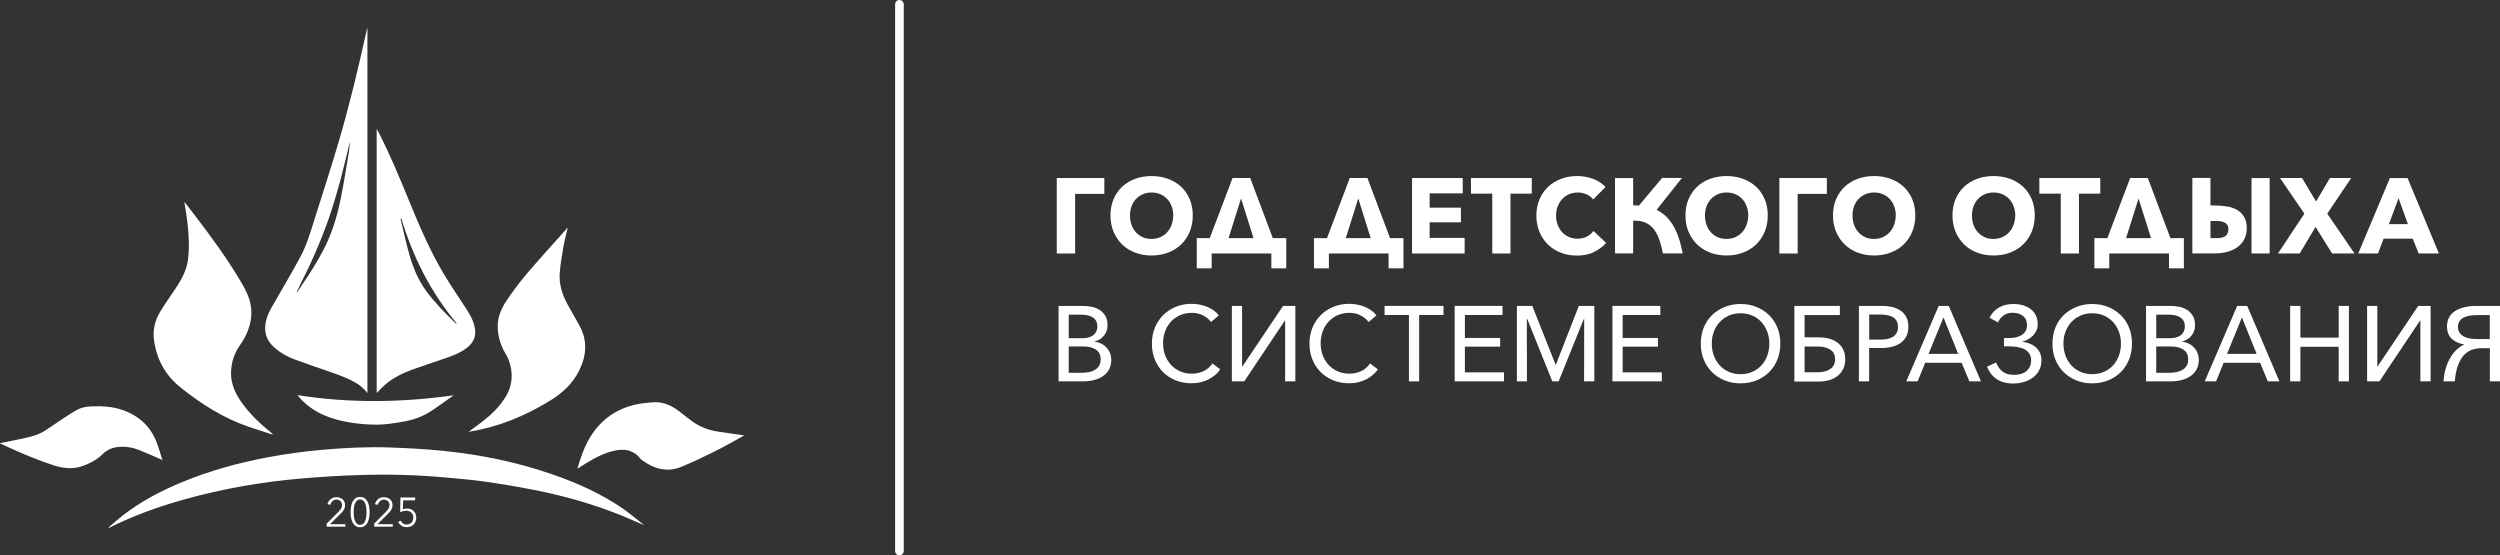 <?xml version="1.0" encoding="UTF-8"?>
<svg id="Layer_2" data-name="Layer 2" xmlns="http://www.w3.org/2000/svg" viewBox="0 0 288.57 64.1">
  <rect x="0" y="0" width="288.57" height="64.1" fill="#333333" stroke="none"/>
  <defs>
    <style>
      .cls-1 {
        fill: none;
        stroke: #fff;
        stroke-linecap: round;
        stroke-linejoin: round;
      }

      .cls-2 {
        fill: #fff;
        stroke-width: 0px;
      }
    </style>
  </defs>
  <g id="_Слой_1" data-name="Слой 1">
    <g>
      <path class="cls-2" d="M39.84,60.79h-2.13v-.35l1.37-1.38c.05-.05.1-.1.15-.16.05-.06.09-.12.13-.18.04-.06.07-.13.09-.2.02-.07.03-.14.03-.22,0-.1-.02-.19-.05-.26-.03-.08-.08-.15-.14-.2-.06-.05-.13-.1-.21-.13-.08-.03-.16-.04-.25-.04-.18,0-.33.06-.45.17-.12.11-.2.25-.24.43l-.34-.07c.02-.12.07-.22.13-.32.06-.1.14-.19.23-.26.09-.07.19-.13.3-.17.11-.04.24-.06.37-.06s.26.02.38.06c.12.04.23.1.32.17.09.08.16.17.22.29.05.12.08.25.08.4,0,.11-.02.21-.04.3-.03.09-.07.18-.12.26s-.11.16-.17.23c-.07.07-.14.15-.21.22l-1.2,1.19h1.77v.3Z"/>
      <path class="cls-2" d="M41.57,57.36c.21,0,.38.05.52.15.14.1.25.24.34.4s.15.35.18.56c.04.21.05.42.05.64s-.02.43-.05.64c-.04.21-.1.4-.18.56-.08.17-.2.3-.34.4-.14.1-.31.15-.52.15s-.39-.05-.53-.15c-.14-.1-.25-.23-.34-.4-.08-.17-.14-.35-.18-.56-.03-.21-.05-.42-.05-.64s.02-.43.05-.64c.03-.21.09-.4.18-.56s.2-.3.34-.4c.14-.1.31-.15.53-.15M41.57,57.65c-.15,0-.27.05-.37.14-.1.09-.18.21-.23.35-.06.14-.1.3-.12.47-.02.17-.03.35-.03.51s.01.34.03.51c.02.17.06.33.12.47.06.14.13.25.23.35.1.09.22.13.37.13s.27-.04.36-.13c.1-.09.18-.2.23-.35.06-.14.1-.3.12-.47.02-.17.03-.34.03-.51s-.01-.34-.03-.51c-.02-.17-.06-.33-.12-.47-.06-.14-.13-.26-.23-.35-.1-.09-.22-.14-.36-.14"/>
      <path class="cls-2" d="M45.32,60.79h-2.13v-.35l1.37-1.38c.05-.05.1-.1.15-.16.05-.06.09-.12.13-.18.04-.06.07-.13.09-.2.02-.07.03-.14.03-.22,0-.1-.02-.19-.05-.26-.03-.08-.08-.15-.14-.2-.06-.05-.13-.1-.21-.13-.08-.03-.16-.04-.25-.04-.18,0-.33.06-.45.17-.12.11-.2.25-.24.43l-.34-.07c.02-.12.07-.22.13-.32.06-.1.14-.19.23-.26.09-.07.19-.13.3-.17.11-.04.24-.06.37-.06s.26.02.38.06c.12.04.23.1.32.17.09.08.16.17.22.29.05.12.08.25.08.4,0,.11-.02.21-.04.3-.03.09-.07.18-.12.26s-.11.16-.17.23c-.07.07-.14.15-.21.22l-1.2,1.19h1.77v.3Z"/>
      <path class="cls-2" d="M47.92,57.75h-1.39l-.02,1.03c.07-.02.15-.04.23-.06.08-.01.16-.02.23-.02.16,0,.3.02.43.07.13.05.25.12.34.22.1.09.17.2.23.33.05.13.08.27.08.42,0,.16-.03.31-.08.45-.05.14-.13.25-.22.35-.1.1-.21.18-.35.23-.14.06-.29.08-.45.08-.24,0-.45-.05-.61-.17-.17-.11-.3-.26-.39-.44l.31-.14c.06.14.15.25.27.33.12.08.26.12.4.12.11,0,.22-.02.31-.06.1-.04.18-.09.25-.17.07-.07.12-.15.16-.25.04-.1.06-.2.06-.32,0-.12-.02-.23-.06-.33-.04-.1-.1-.18-.17-.25-.07-.07-.16-.12-.26-.16-.1-.04-.21-.06-.33-.06s-.24.02-.36.05c-.12.03-.23.08-.34.14l.03-1.72h1.7v.3Z"/>
      <path class="cls-2" d="M42.41,3.16v42.22c-.36-.49-.77-.85-1.24-1.13-.89-.54-1.86-.9-2.84-1.24-1.46-.51-2.92-1-4.37-1.54-.8-.3-1.54-.71-2.19-1.27-1.12-.94-1.4-2.11-.97-3.49.25-.81.72-1.51,1.14-2.24.91-1.59,1.84-3.17,2.71-4.78.74-1.36,1.17-2.84,1.63-4.3.95-3.02,1.94-6.04,2.83-9.08,1.25-4.25,2.28-8.56,3.23-12.88.01-.06.03-.12.07-.25M40.4,16.49s-.02,0-.04,0c-.37,1.49-.71,2.98-1.11,4.46-.41,1.48-.84,2.96-1.35,4.41-.51,1.45-1.09,2.87-1.71,4.28-.61,1.39-1.32,2.75-1.98,4.12.08-.04.14-.11.18-.17.37-.54.74-1.09,1.1-1.64.84-1.3,1.65-2.61,2.29-4.03.73-1.61,1.21-3.31,1.56-5.03.36-1.79.64-3.59.94-5.39.06-.33.08-.66.11-1"/>
      <path class="cls-2" d="M43.48,45.35V14.87c.09.17.15.29.22.41,1.32,2.56,2.42,5.22,3.51,7.88,1.2,2.92,2.43,5.81,4.05,8.52.84,1.4,1.77,2.74,2.65,4.11.43.67.8,1.37.92,2.19.12.82-.16,1.49-.77,2.03-.67.58-1.48.92-2.3,1.22-1.39.49-2.8.94-4.19,1.44-1.14.42-2.23.95-3.15,1.76-.33.29-.62.62-.94.93M46.34,25.19s-.05.02-.08.03c0,.05,0,.1,0,.14.33,1.36.62,2.74,1.01,4.09.42,1.46,1,2.87,1.91,4.12,1,1.37,2.19,2.56,3.4,3.74.02.02.05.03.07.05.02-.01.04-.03.06-.04-2.99-3.59-5.06-7.67-6.39-12.13"/>
      <path class="cls-2" d="M21.3,23.32c.41.53.81,1.04,1.2,1.55,1.82,2.39,3.61,4.81,5.15,7.39.45.76.9,1.52,1.15,2.37.4,1.35.22,2.66-.35,3.92-.25.56-.6,1.07-.94,1.59-.5.76-.74,1.6-.82,2.5-.15,1.62.52,2.95,1.47,4.18.91,1.19,1.99,2.21,3.16,3.14.07.06.14.11.19.22-.94-.31-1.88-.6-2.81-.92-2.91-1-5.47-2.62-7.85-4.53-1.75-1.39-2.77-3.24-3.07-5.46-.16-1.18.1-2.29.71-3.29.59-.97,1.25-1.89,1.88-2.84.63-.96,1.16-1.96,1.32-3.11.09-.67.12-1.34.11-2.02-.03-1.56-.24-3.1-.51-4.63,0-.01,0-.03.02-.07"/>
      <path class="cls-2" d="M74.36,60.63c-.89-.38-1.74-.77-2.6-1.12-3.27-1.32-6.65-2.28-10.11-2.96-1.93-.38-3.88-.7-5.84-.98-1.5-.21-3.01-.33-4.52-.47-3.23-.29-6.46-.37-9.7-.27-2.19.06-4.38.2-6.56.38-4.7.39-9.33,1.19-13.87,2.47-2.91.81-5.75,1.84-8.46,3.19-.04.02-.08.04-.13.06-.01-.02-.02-.03-.04-.05.55-.46,1.09-.95,1.65-1.39,2.1-1.63,4.44-2.85,6.89-3.86,3.15-1.3,6.42-2.2,9.76-2.83,2.14-.41,4.3-.7,6.47-.89,2.54-.22,5.1-.35,7.65-.26,2.07.07,4.15.18,6.21.39,4.33.44,8.58,1.31,12.7,2.75,2.83.98,5.55,2.21,8.03,3.91.81.56,1.56,1.21,2.34,1.82.03.03.06.07.11.12"/>
      <path class="cls-2" d="M54.05,49.87c.58-.43,1.16-.83,1.71-1.27.97-.76,1.85-1.61,2.52-2.66.91-1.41,1-2.91.41-4.46-.16-.4-.42-.76-.61-1.15-.39-.81-.61-1.66-.63-2.57-.02-1.11.37-2.07.97-2.98.92-1.4,1.96-2.71,3.06-3.97,1.26-1.45,2.55-2.86,3.83-4.29.06-.07.1-.15.15-.22l.05.05c-.16.72-.35,1.43-.48,2.16-.17.95-.32,1.9-.41,2.85-.14,1.39.27,2.67.94,3.87.43.78.87,1.55,1.31,2.32.95,1.71.85,3.42.02,5.15-.74,1.53-1.92,2.63-3.34,3.51-2.88,1.78-5.96,3.06-9.32,3.61-.05,0-.11.02-.17.04"/>
      <path class="cls-2" d="M85.89,50.27c-1.15.63-2.24,1.26-3.36,1.82-1.26.63-2.54,1.24-3.85,1.78-1.68.7-3.2.25-4.61-.78-.05-.03-.09-.08-.12-.12-.71-.91-1.65-1.19-2.75-1-1.3.22-2.44.83-3.55,1.5-.32.19-.64.41-.98.63,0-.05,0-.09.01-.12.37-1.23.78-2.45,1.46-3.55,1.23-1.99,3.01-3.26,5.31-3.75.61-.13,1.24-.19,1.86-.24,1.12-.1,2.1.3,2.98.96.44.33.88.67,1.31,1.01.98.79,2.1,1.25,3.34,1.42.96.13,1.92.28,2.95.43"/>
      <path class="cls-2" d="M0,51.15c.71-.14,1.43-.27,2.14-.43,1-.22,2.03-.39,2.92-.93.66-.4,1.28-.86,1.93-1.29.63-.41,1.25-.83,1.9-1.19.55-.3,1.16-.39,1.79-.41,1.18-.03,2.35.03,3.48.43,2.07.73,3.44,2.13,4.1,4.22.17.53.33,1.06.49,1.55-.9-.39-1.79-.8-2.7-1.16-.69-.27-1.42-.41-2.17-.37-.79.04-1.49.3-2.05.86-.65.66-1.44,1.05-2.29,1.36-1.17.42-2.31.26-3.45-.11-1.86-.61-3.66-1.38-5.44-2.2-.22-.1-.45-.2-.67-.31,0-.02,0-.03,0-.05"/>
      <path class="cls-2" d="M52.37,45.63c-.77.54-1.52,1.06-2.26,1.59-.97.69-2.04,1.15-3.21,1.38-1.3.25-2.59.46-3.92.41-1.76-.06-3.51-.3-5.17-.92-1.23-.46-2.3-1.16-3.19-2.14-.08-.09-.16-.19-.28-.34,6.05.95,12.03.86,18.02.02"/>
      <polygon class="cls-2" points="127.47 20.55 127.47 22.38 124.1 22.38 124.1 29.26 121.98 29.26 121.98 20.55 127.47 20.55"/>
      <path class="cls-2" d="M137.68,24.87c0,.69-.12,1.32-.36,1.89-.24.57-.57,1.06-.99,1.46-.42.41-.93.72-1.51.94-.58.22-1.21.33-1.9.33s-1.31-.11-1.89-.33c-.58-.22-1.08-.53-1.5-.94-.42-.41-.75-.89-.99-1.46-.24-.57-.36-1.2-.36-1.89s.12-1.33.36-1.89c.24-.56.57-1.04.99-1.43.42-.39.92-.7,1.5-.91.58-.21,1.21-.32,1.89-.32s1.31.11,1.9.32c.58.21,1.08.52,1.51.91.42.39.75.87.99,1.43.24.56.36,1.19.36,1.89M135.43,24.87c0-.38-.06-.73-.19-1.06-.12-.33-.29-.61-.51-.84-.22-.23-.48-.42-.79-.55-.31-.14-.64-.2-1.02-.2s-.71.07-1.01.2c-.3.14-.57.32-.79.55-.22.24-.39.52-.51.84-.12.33-.18.68-.18,1.06s.06.76.18,1.09c.12.33.29.62.51.86.22.24.48.42.78.56.3.14.64.2,1.01.2s.71-.07,1.01-.2c.3-.14.57-.32.79-.56.22-.24.39-.52.52-.86.12-.33.19-.7.19-1.09"/>
      <path class="cls-2" d="M139.86,29.26v1.71h-1.72v-3.48h1.5l2.63-6.94h2.04l2.61,6.94h1.55v3.48h-1.72v-1.71h-6.89ZM141.81,27.49h2.88l-1.44-4.58-1.44,4.58Z"/>
      <path class="cls-2" d="M153.39,29.26v1.71h-1.72v-3.48h1.5l2.63-6.94h2.04l2.61,6.94h1.55v3.48h-1.72v-1.71h-6.89ZM155.34,27.49h2.88l-1.44-4.58-1.44,4.58Z"/>
      <polygon class="cls-2" points="162.99 29.26 162.99 20.55 168.84 20.55 168.84 22.32 165.02 22.32 165.02 23.97 168.63 23.97 168.63 25.66 165.02 25.66 165.02 27.46 169.06 27.46 169.06 29.26 162.99 29.26"/>
      <polygon class="cls-2" points="174.35 22.35 174.35 29.26 172.25 29.26 172.25 22.35 169.79 22.35 169.79 20.55 176.81 20.55 176.81 22.35 174.35 22.35"/>
      <path class="cls-2" d="M183.98,29.11c-.57.26-1.22.39-1.96.39-.67,0-1.29-.11-1.86-.33-.57-.22-1.06-.54-1.48-.94-.42-.41-.75-.89-.98-1.46-.24-.57-.36-1.19-.36-1.87s.12-1.33.36-1.89c.24-.57.58-1.05,1-1.45.43-.4.93-.7,1.5-.92.57-.21,1.19-.32,1.86-.32.62,0,1.22.11,1.81.32.59.22,1.08.54,1.45.95l-1.43,1.43c-.2-.27-.46-.47-.78-.6-.32-.13-.65-.2-.98-.2-.37,0-.71.07-1.02.2-.31.14-.57.32-.79.56s-.39.52-.52.84c-.12.32-.19.68-.19,1.06s.06.76.19,1.08.29.61.51.84.48.42.78.55c.3.13.64.2,1,.2.42,0,.78-.08,1.09-.25.31-.16.56-.38.75-.64l1.46,1.38c-.39.44-.86.79-1.43,1.05"/>
      <path class="cls-2" d="M186.42,29.26v-8.71h2.09v3.16c.12,0,.23,0,.34,0,.11,0,.22.01.33.02l2.67-3.19h2.29l-2.92,3.68c.37.18.71.41,1.02.7.31.28.59.63.85,1.04.25.41.47.89.66,1.43.19.54.35,1.17.48,1.86h-2.29c-.12-.66-.28-1.24-.46-1.72-.19-.48-.41-.88-.68-1.19-.27-.31-.59-.53-.97-.68-.38-.14-.82-.21-1.32-.19v3.78h-2.09Z"/>
      <path class="cls-2" d="M204.05,24.87c0,.69-.12,1.32-.36,1.89-.24.57-.57,1.06-.99,1.46-.42.41-.93.72-1.51.94-.58.22-1.21.33-1.9.33s-1.31-.11-1.89-.33c-.58-.22-1.08-.53-1.5-.94-.42-.41-.75-.89-.99-1.46-.24-.57-.36-1.2-.36-1.89s.12-1.33.36-1.89c.24-.56.57-1.04.99-1.43.42-.39.92-.7,1.5-.91.58-.21,1.21-.32,1.89-.32s1.31.11,1.9.32c.58.21,1.08.52,1.51.91.42.39.75.87.99,1.43.24.56.36,1.19.36,1.89M201.8,24.87c0-.38-.06-.73-.19-1.06-.12-.33-.29-.61-.51-.84-.22-.23-.48-.42-.79-.55-.31-.14-.64-.2-1.02-.2s-.71.07-1.01.2c-.3.14-.57.32-.79.55-.22.24-.39.52-.51.84-.12.33-.18.68-.18,1.06s.06.76.18,1.09c.12.33.29.62.51.86.22.24.48.42.78.56.3.14.64.2,1.01.2s.71-.07,1.01-.2c.3-.14.57-.32.79-.56.22-.24.39-.52.52-.86.12-.33.19-.7.19-1.09"/>
      <polygon class="cls-2" points="210.87 20.55 210.87 22.38 207.5 22.38 207.5 29.26 205.39 29.26 205.39 20.55 210.87 20.55"/>
      <path class="cls-2" d="M221.08,24.87c0,.69-.12,1.32-.36,1.89-.24.57-.57,1.06-.99,1.46-.42.41-.93.72-1.51.94-.58.22-1.21.33-1.9.33s-1.31-.11-1.89-.33c-.58-.22-1.08-.53-1.5-.94-.42-.41-.75-.89-.99-1.46-.24-.57-.36-1.2-.36-1.89s.12-1.33.36-1.89c.24-.56.57-1.04.99-1.43.42-.39.92-.7,1.5-.91.58-.21,1.21-.32,1.89-.32s1.31.11,1.9.32c.58.21,1.08.52,1.51.91.42.39.75.87.99,1.43.24.56.36,1.19.36,1.89M218.83,24.87c0-.38-.06-.73-.19-1.06-.12-.33-.29-.61-.51-.84-.22-.23-.48-.42-.79-.55-.31-.14-.65-.2-1.02-.2s-.71.07-1.01.2c-.3.14-.57.32-.79.55-.22.24-.39.52-.51.84-.12.33-.18.68-.18,1.06s.06.76.18,1.09c.12.33.29.62.51.86.22.24.48.42.78.56.3.14.64.2,1.01.2s.71-.07,1.01-.2c.3-.14.57-.32.79-.56.22-.24.39-.52.52-.86.12-.33.19-.7.19-1.09"/>
      <path class="cls-2" d="M234.87,24.87c0,.69-.12,1.32-.36,1.89-.24.57-.57,1.06-.99,1.46-.42.41-.93.72-1.51.94-.58.22-1.21.33-1.9.33s-1.31-.11-1.89-.33c-.58-.22-1.08-.53-1.5-.94-.42-.41-.75-.89-.99-1.46-.24-.57-.36-1.2-.36-1.89s.12-1.33.36-1.89c.24-.56.57-1.04.99-1.43.42-.39.92-.7,1.5-.91.58-.21,1.21-.32,1.89-.32s1.31.11,1.9.32c.58.21,1.08.52,1.51.91.42.39.75.87.99,1.43.24.56.36,1.19.36,1.89M232.62,24.87c0-.38-.06-.73-.19-1.06-.12-.33-.29-.61-.51-.84-.22-.23-.48-.42-.79-.55-.31-.14-.64-.2-1.02-.2s-.71.07-1.01.2c-.3.14-.57.32-.79.55-.22.24-.39.52-.51.84-.12.33-.18.68-.18,1.06s.06.76.18,1.09c.12.33.29.62.51.86.22.24.48.42.78.56.3.14.64.2,1.01.2s.71-.07,1.01-.2c.3-.14.57-.32.79-.56.22-.24.39-.52.52-.86.12-.33.19-.7.19-1.09"/>
      <polygon class="cls-2" points="239.97 22.35 239.97 29.26 237.87 29.26 237.87 22.35 235.4 22.35 235.4 20.55 242.43 20.55 242.43 22.35 239.97 22.35"/>
      <path class="cls-2" d="M243.47,29.26v1.71h-1.72v-3.48h1.5l2.63-6.94h2.04l2.61,6.94h1.55v3.48h-1.72v-1.71h-6.89ZM245.41,27.49h2.88l-1.44-4.58-1.44,4.58Z"/>
      <path class="cls-2" d="M255.15,20.55v3.17h.54c.5,0,.97.04,1.42.12.45.08.83.22,1.16.42.33.2.59.47.78.81.19.34.29.75.29,1.25s-.1.93-.29,1.3c-.19.37-.46.67-.79.91-.34.24-.73.42-1.18.54-.45.12-.92.18-1.43.18h-2.59v-8.71h2.09ZM255.15,27.49h.7c.52,0,.88-.09,1.08-.28.19-.19.29-.44.29-.75,0-.14-.02-.27-.07-.38-.05-.11-.12-.21-.22-.3-.1-.09-.24-.15-.42-.2-.18-.05-.39-.07-.66-.07h-.7v1.99ZM261.98,29.26h-2.09v-8.71h2.09v8.71Z"/>
      <polygon class="cls-2" points="269.19 29.26 267.28 26.19 265.45 29.26 262.94 29.26 265.99 24.66 263.18 20.55 265.72 20.55 267.34 23.26 268.94 20.55 271.39 20.55 268.63 24.66 271.78 29.26 269.19 29.26"/>
      <path class="cls-2" d="M274.5,29.26h-2.29l3.65-8.71h2.04l3.62,8.71h-2.34l-.68-1.71h-3.37l-.64,1.71ZM275.75,25.87h2.19l-1.08-2.99-1.11,2.99Z"/>
      <path class="cls-2" d="M122.18,35.31h2.82c.33,0,.66.03,1,.1.34.07.65.19.92.36s.49.4.66.68c.17.29.26.65.26,1.08,0,.47-.14.87-.41,1.21-.27.34-.64.56-1.1.68v.02c.28.03.53.1.77.22.24.11.44.26.61.44.17.18.31.39.41.64.1.25.15.53.15.83,0,.39-.08.74-.24,1.05-.16.3-.39.56-.68.77-.29.21-.64.37-1.04.47-.4.11-.84.16-1.32.16h-2.8v-8.71ZM123.36,39.04h1.62c.2,0,.41-.02.61-.07.2-.05.38-.13.54-.23.16-.11.28-.25.38-.42.1-.18.15-.39.15-.65s-.05-.45-.14-.62-.23-.31-.4-.42c-.17-.11-.37-.19-.6-.24-.23-.05-.48-.07-.75-.07h-1.41v2.73ZM123.36,43.03h1.53c.28,0,.55-.03.81-.08.26-.05.49-.14.69-.26.2-.12.36-.28.48-.47.12-.19.18-.43.18-.72,0-.52-.18-.9-.55-1.14-.36-.25-.86-.37-1.5-.37h-1.64v3.05Z"/>
      <path class="cls-2" d="M140.83,42.67c-.16.22-.34.43-.57.61-.22.19-.47.36-.74.5-.27.14-.58.25-.91.34-.33.08-.69.12-1.08.12-.66,0-1.27-.11-1.83-.34-.56-.23-1.04-.54-1.45-.95-.41-.41-.72-.89-.95-1.45-.23-.56-.34-1.17-.34-1.84s.12-1.29.35-1.85c.23-.56.56-1.04.97-1.45.41-.41.89-.72,1.45-.95.56-.22,1.16-.34,1.82-.34.31,0,.62.03.93.09.31.06.6.15.87.26.27.12.53.26.76.42.23.17.42.36.58.57l-.91.76c-.19-.28-.48-.53-.87-.74-.39-.21-.83-.32-1.33-.32s-.98.1-1.39.28c-.41.19-.76.44-1.05.76-.29.32-.51.69-.66,1.12-.16.43-.23.88-.23,1.35s.08.94.23,1.36c.15.42.38.79.66,1.11.29.32.64.57,1.05.76.41.19.87.28,1.38.28s.93-.1,1.35-.29.76-.49,1.03-.89l.9.68Z"/>
      <polygon class="cls-2" points="143.4 42.31 148.1 35.31 149.52 35.31 149.52 44.02 148.34 44.02 148.34 36.99 148.32 36.99 143.62 44.02 142.19 44.02 142.19 35.31 143.37 35.31 143.37 42.31 143.4 42.31"/>
      <path class="cls-2" d="M159.02,42.67c-.16.22-.34.43-.57.61-.22.19-.47.36-.74.5-.27.14-.58.25-.91.34-.33.08-.69.12-1.08.12-.66,0-1.27-.11-1.83-.34-.56-.23-1.04-.54-1.45-.95-.41-.41-.72-.89-.95-1.45-.23-.56-.34-1.17-.34-1.84s.12-1.29.35-1.85c.23-.56.56-1.04.97-1.45.41-.41.89-.72,1.45-.95.56-.22,1.16-.34,1.82-.34.31,0,.62.03.93.09.31.06.6.15.87.26.27.12.53.26.76.42.23.17.42.36.58.57l-.91.76c-.19-.28-.48-.53-.87-.74-.39-.21-.83-.32-1.33-.32s-.98.1-1.39.28c-.41.19-.76.44-1.05.76-.29.32-.51.69-.66,1.12-.16.43-.23.88-.23,1.35s.08.94.23,1.36c.15.42.38.79.66,1.11.29.32.64.57,1.05.76.41.19.87.28,1.38.28s.93-.1,1.35-.29.76-.49,1.03-.89l.9.68Z"/>
      <polygon class="cls-2" points="163.81 44.02 162.63 44.02 162.63 36.36 159.82 36.36 159.82 35.31 166.62 35.31 166.62 36.36 163.81 36.36 163.81 44.02"/>
      <polygon class="cls-2" points="169.09 42.98 173.6 42.98 173.6 44.02 167.91 44.02 167.91 35.31 173.43 35.31 173.43 36.36 169.09 36.36 169.09 39.01 173.16 39.01 173.16 40.01 169.09 40.01 169.09 42.98"/>
      <polygon class="cls-2" points="179.56 42.1 179.59 42.1 182.24 35.31 184.03 35.31 184.03 44.02 182.85 44.02 182.86 36.81 182.82 36.81 179.91 44.02 179.18 44.02 176.28 36.81 176.24 36.81 176.25 44.02 175.09 44.02 175.09 35.31 176.87 35.31 179.56 42.1"/>
      <polygon class="cls-2" points="187.3 42.98 191.82 42.98 191.82 44.02 186.12 44.02 186.12 35.31 191.65 35.31 191.65 36.36 187.3 36.36 187.3 39.01 191.37 39.01 191.37 40.01 187.3 40.01 187.3 42.98"/>
      <path class="cls-2" d="M205.5,39.66c0,.67-.12,1.29-.34,1.85-.23.56-.55,1.05-.96,1.45-.41.41-.9.72-1.46.95-.56.22-1.17.34-1.83.34s-1.27-.11-1.83-.34c-.56-.23-1.05-.54-1.46-.95-.41-.41-.73-.89-.96-1.45-.23-.56-.34-1.18-.34-1.85s.12-1.29.34-1.85c.23-.56.55-1.04.96-1.44.41-.4.9-.71,1.46-.94.56-.22,1.17-.34,1.83-.34s1.27.11,1.83.34c.56.23,1.05.54,1.46.94.41.4.73.88.96,1.44.23.56.34,1.17.34,1.85M204.23,39.66c0-.48-.08-.92-.23-1.35-.16-.42-.38-.79-.66-1.11-.29-.32-.64-.58-1.05-.76-.41-.19-.87-.28-1.38-.28s-.97.09-1.38.28c-.41.19-.76.44-1.05.76-.29.32-.51.69-.66,1.11-.16.42-.23.87-.23,1.35s.08.94.23,1.37c.16.43.38.8.66,1.12.29.32.64.57,1.05.76.41.19.87.28,1.38.28s.97-.09,1.38-.28c.41-.18.76-.44,1.05-.76.29-.32.51-.69.66-1.12.15-.43.23-.88.23-1.37"/>
      <path class="cls-2" d="M207.12,44.02v-8.71h5.25v1.06h-4.07v2.57h1.63c.45,0,.87.05,1.24.16.37.11.7.27.97.48.27.21.48.47.63.79.15.31.22.68.22,1.1s-.08.79-.23,1.11c-.16.32-.37.59-.65.81-.27.22-.6.38-.98.49s-.79.16-1.23.16h-2.79ZM209.82,42.97c.62,0,1.1-.13,1.46-.39.36-.26.54-.63.54-1.11,0-.5-.18-.87-.55-1.11-.37-.24-.85-.36-1.44-.36h-1.53v2.97h1.52Z"/>
      <path class="cls-2" d="M214.57,35.31h2.65c.45,0,.86.05,1.24.14.38.1.7.24.97.44.27.2.48.45.63.75.15.3.22.66.22,1.08s-.08.78-.23,1.09c-.16.31-.37.56-.65.76-.28.2-.6.35-.99.45-.38.1-.8.15-1.24.15h-1.42v3.85h-1.18v-8.71ZM215.75,39.2h1.35c.62,0,1.1-.12,1.45-.36.35-.24.53-.61.53-1.1s-.18-.88-.53-1.1c-.36-.22-.83-.33-1.43-.33h-1.36v2.89Z"/>
      <path class="cls-2" d="M221.34,44.02h-1.3l3.74-8.71h1.16l3.72,8.71h-1.34l-.89-2.14h-4.21l-.87,2.14ZM222.61,40.85h3.42l-1.7-4.21-1.72,4.21Z"/>
      <path class="cls-2" d="M231.3,39.02h.63c.28,0,.54-.03.79-.09.25-.06.47-.15.65-.26.19-.12.33-.27.44-.46s.16-.4.16-.66c0-.47-.15-.83-.46-1.08-.31-.25-.71-.37-1.21-.37-.39,0-.73.1-1.02.3-.28.2-.5.47-.65.82l-.98-.54c.25-.52.61-.91,1.08-1.18.47-.27,1.02-.41,1.66-.41.4,0,.78.05,1.12.15.34.1.64.25.9.45s.45.44.59.74c.14.29.21.64.21,1.02,0,.26-.05.5-.16.73-.11.22-.24.41-.41.58s-.35.3-.56.42c-.21.12-.42.2-.62.25v.03c.24.02.48.08.74.17.25.09.49.21.7.38.21.17.39.38.53.64.14.26.21.58.21.95,0,.41-.08.78-.25,1.11-.17.33-.4.61-.7.84-.29.23-.64.41-1.04.53-.4.12-.82.19-1.27.19-.41,0-.78-.05-1.1-.14-.32-.09-.61-.23-.85-.4-.25-.17-.46-.38-.63-.61-.18-.24-.33-.5-.45-.79l1.05-.49c.18.44.43.79.75,1.05.32.25.76.38,1.32.38.63,0,1.12-.15,1.46-.46.34-.3.52-.7.52-1.19,0-.3-.06-.56-.18-.76-.12-.2-.3-.37-.52-.51-.23-.13-.49-.22-.81-.28-.31-.06-.66-.09-1.03-.09h-.59v-.93Z"/>
      <path class="cls-2" d="M246.09,39.66c0,.67-.12,1.29-.34,1.85-.23.56-.55,1.05-.96,1.45-.41.41-.9.72-1.46.95-.56.22-1.17.34-1.83.34s-1.27-.11-1.83-.34c-.56-.23-1.05-.54-1.46-.95-.41-.41-.73-.89-.96-1.45-.23-.56-.34-1.18-.34-1.85s.12-1.29.34-1.85c.23-.56.55-1.04.96-1.44.41-.4.9-.71,1.46-.94.56-.22,1.17-.34,1.83-.34s1.27.11,1.83.34c.56.23,1.05.54,1.46.94.41.4.73.88.96,1.44.23.56.34,1.17.34,1.85M244.82,39.66c0-.48-.08-.92-.23-1.35-.16-.42-.38-.79-.66-1.11-.29-.32-.64-.58-1.05-.76-.41-.19-.87-.28-1.38-.28s-.97.09-1.38.28c-.41.19-.76.44-1.05.76-.29.32-.51.69-.66,1.11-.16.42-.23.87-.23,1.35s.08.94.23,1.37c.16.43.38.8.66,1.12.29.32.64.57,1.05.76.41.19.87.28,1.38.28s.97-.09,1.38-.28c.41-.18.76-.44,1.05-.76.29-.32.51-.69.66-1.12.15-.43.23-.88.23-1.37"/>
      <path class="cls-2" d="M247.71,35.31h2.82c.33,0,.66.03,1,.1.34.07.64.19.92.36.27.17.49.4.66.68.17.29.26.65.26,1.08,0,.47-.14.87-.41,1.21-.27.34-.64.56-1.1.68v.02c.28.03.53.1.77.22.24.11.44.26.61.44.17.18.31.39.41.64.1.25.15.53.15.83,0,.39-.08.74-.24,1.05-.16.3-.39.56-.68.77-.29.21-.64.37-1.04.47-.4.11-.84.16-1.32.16h-2.81v-8.71ZM248.89,39.04h1.62c.2,0,.41-.02.61-.07.2-.05.38-.13.54-.23.16-.11.28-.25.38-.42.1-.18.15-.39.15-.65s-.05-.45-.14-.62-.23-.31-.4-.42c-.17-.11-.37-.19-.6-.24-.23-.05-.48-.07-.75-.07h-1.41v2.73ZM248.89,43.03h1.53c.28,0,.55-.03.81-.08.26-.05.49-.14.69-.26.2-.12.36-.28.48-.47.12-.19.18-.43.18-.72,0-.52-.18-.9-.55-1.14-.36-.25-.86-.37-1.5-.37h-1.64v3.05Z"/>
      <path class="cls-2" d="M255.79,44.02h-1.3l3.74-8.71h1.16l3.72,8.71h-1.34l-.89-2.14h-4.21l-.87,2.14ZM257.06,40.85h3.42l-1.7-4.21-1.72,4.21Z"/>
      <polygon class="cls-2" points="264.35 35.31 265.53 35.31 265.53 38.97 269.95 38.97 269.95 35.31 271.13 35.31 271.13 44.02 269.95 44.02 269.95 40.03 265.53 40.03 265.53 44.02 264.35 44.02 264.35 35.31"/>
      <polygon class="cls-2" points="274.43 42.31 279.13 35.31 280.56 35.31 280.56 44.02 279.38 44.02 279.38 36.99 279.35 36.99 274.65 44.02 273.23 44.02 273.23 35.31 274.41 35.31 274.41 42.31 274.43 42.31"/>
      <path class="cls-2" d="M284.4,39.75c-.59-.1-1.06-.32-1.41-.65-.35-.34-.53-.8-.54-1.38,0-.8.3-1.4.91-1.8s1.44-.61,2.49-.61h2.73v8.71h-1.18v-3.83h-.93c-.44,0-.83.07-1.19.2-.36.14-.67.36-.93.66-.26.3-.48.7-.65,1.19-.17.49-.29,1.08-.35,1.78h-1.3c.03-.52.11-1,.25-1.46.13-.46.3-.86.51-1.23.21-.36.45-.68.72-.94.27-.26.57-.47.89-.61v-.03ZM287.39,36.37h-1.43c-.74,0-1.3.11-1.67.33s-.57.57-.57,1.05c0,.44.19.78.56,1.02.37.25.93.37,1.68.37h1.43v-2.77Z"/>
      <line class="cls-1" x1="103.82" y1=".5" x2="103.82" y2="63.6"/>
    </g>
  </g>
</svg>